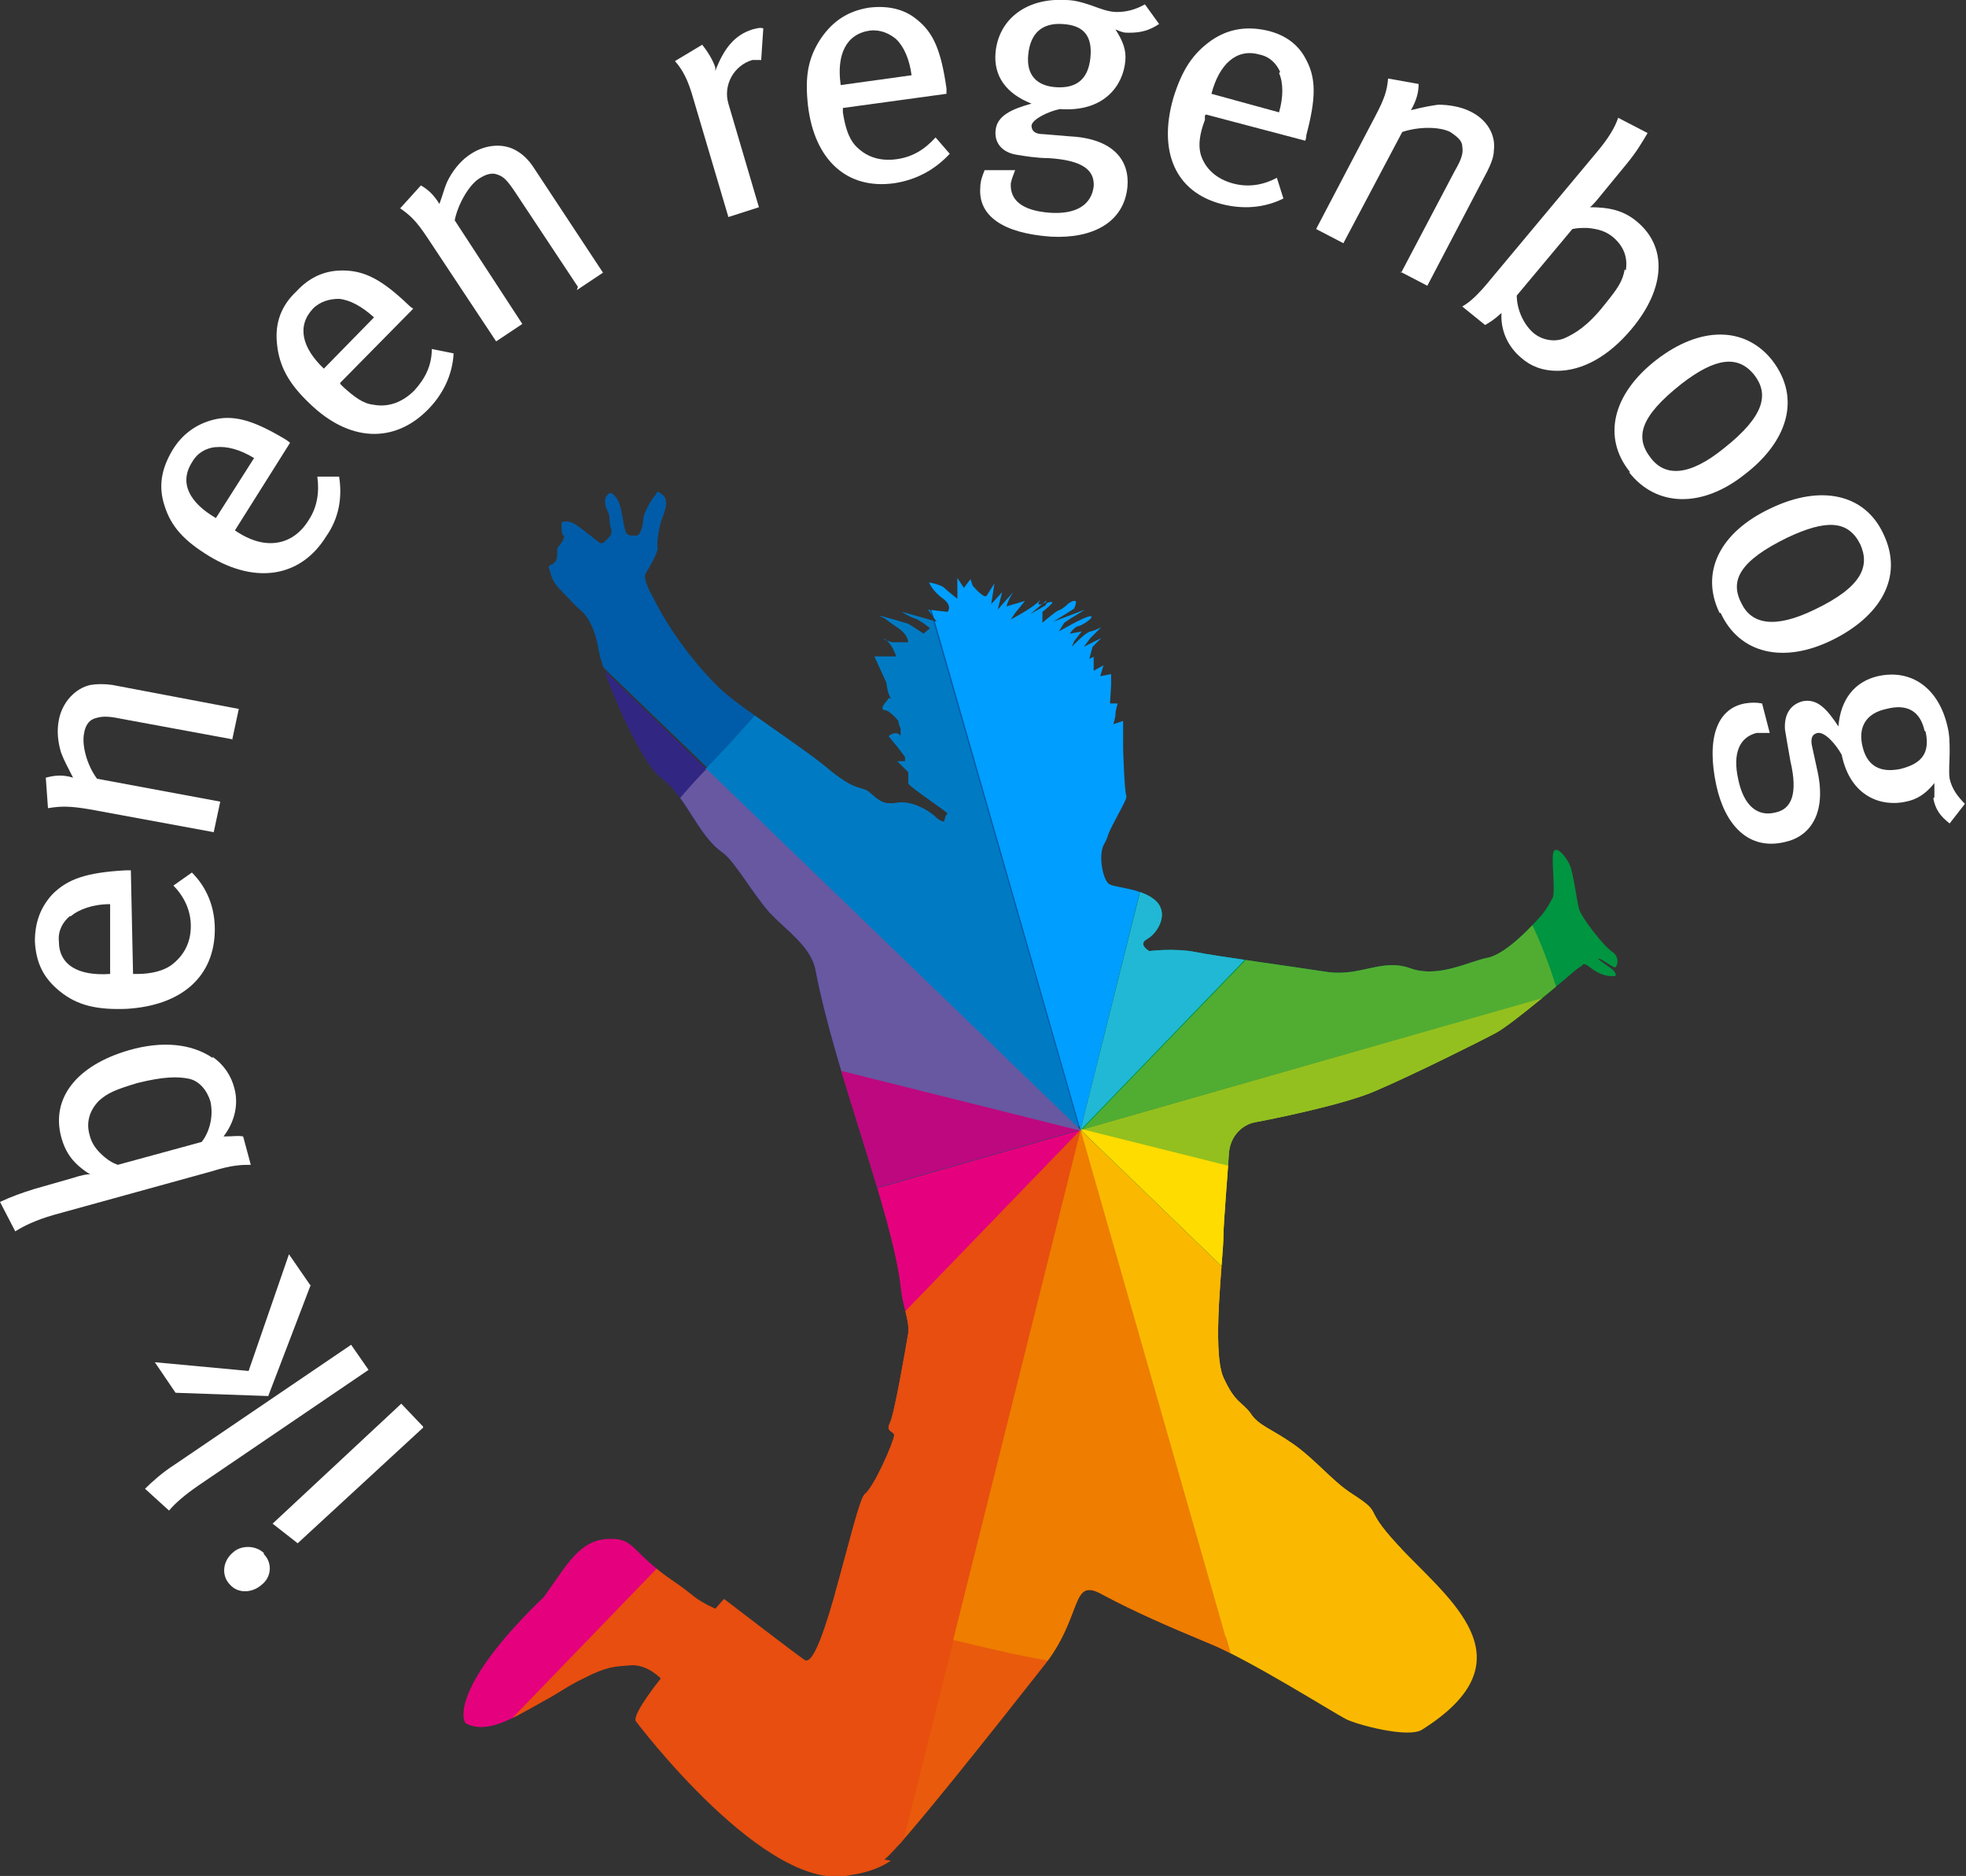 <?xml version="1.0" encoding="UTF-8"?>
<svg xmlns="http://www.w3.org/2000/svg" xmlns:xlink="http://www.w3.org/1999/xlink" version="1.1" viewBox="0 0 180.3 172">
  <rect x="0" y="0" width="180.3" height="172" fill="#333333" stroke="none"/>
  <defs>
    <style>
      .cls-1 {
        fill: none;
      }

      .cls-2 {
        fill: #e7e000;
      }

      .cls-3 {
        fill: #be087f;
      }

      .cls-4 {
        fill: #6758a1;
      }

      .cls-5 {
        fill: #e95a0c;
      }

      .cls-6 {
        fill: #ee7d00;
      }

      .cls-7 {
        fill: #e5007e;
      }

      .cls-8 {
        fill: #007bc3;
      }

      .cls-9 {
        fill: #941b80;
      }

      .cls-10 {
        fill: #009992;
      }

      .cls-11 {
        fill: #fff;
      }

      .cls-12 {
        fill: #009540;
      }

      .cls-13 {
        fill: #21b8d5;
      }

      .cls-14 {
        fill: #005ca8;
      }

      .cls-15 {
        fill: #fab900;
      }

      .cls-16 {
        fill: #e74e0f;
      }

      .cls-17 {
        fill: #0069b3;
      }

      .cls-18 {
        fill: #93c01f;
      }

      .cls-19 {
        fill: #51ad32;
      }

      .cls-20 {
        clip-path: url(#clippath);
      }

      .cls-21 {
        fill: #009eff;
      }

      .cls-22 {
        fill: #ffdc00;
      }

      .cls-23 {
        fill: #312782;
      }
    </style>
    <clipPath id="clippath">
      <path class="cls-1" d="M81.1,170.5c1.5-1.1,10.8-12.9,14.5-17.6,3.8-4.7,2.5-8.4,5.5-6.7,3,1.6,6,2.9,9.6,4.4,3.6,1.4,11.7,6.5,12.7,7,.9.5,5.7,1.8,7,1,9.7-6.1,3.2-11.4-1.4-16.1-4.6-4.7-1.7-3.4-5.1-5.6-1.7-1.1-3.3-3.1-5.3-4.5-2-1.4-3.2-1.7-3.9-2.8-.8-1.1-1.4-.9-2.5-3.3-1.1-2.5,0-11,0-13,0-1.1.4-5.8.5-7.5.1-1.7,1.3-2.7,2.4-2.9,1.1-.2,8.2-1.6,11.1-2.9,3.5-1.5,9.5-4.5,11-5.3,1.5-.8,7-5.5,7-5.5,0,0,.3-.3.8-.6.2-.1.1-.4.7,0,1.2,1,2.1.9,2.3.9.3,0,.2-.2,0-.5-.3-.3-1.6-1.1-1.4-1.1.3,0,1.3.8,1.5.8.2,0,.5-.9-.2-1.4-.8-.5-2.9-3.2-3.1-4-.2-.8-.5-3.1-.8-3.9-.3-.8-1.7-2.6-1.6-.5,0,.9.2,3,0,3.4-.2.4-.7,1.3-1.2,1.8-.6.7-3,3.3-4.7,3.7-1.7.3-4.5,1.9-7.1,1-2.7-1-4.6.8-7.8.3-3.2-.5-9.9-1.4-11.9-1.8-2-.4-4.3-.1-4.3-.1,0,0-1.1-.6-.2-1.1.9-.5,2-2.2.9-3.4-1.1-1.2-3.7-1.3-4.3-1.6-.6-.2-1.1-2.5-.6-3.6.4-.7.4-.9.4-.9.4-1.1,1.8-3.3,1.7-3.6-.2-.6-.3-4.4-.3-4.4v-2.5s-.9.3-.9.3c0,0,.2-.6.2-.9,0-.4.2-1,.2-1h-.7s.1-1.7.1-1.7v-1c0,0-1,.2-1,.2l.3-1-.9.5v-1.3c.1,0-.4.2-.4.2l.3-1.1.8-.8-1.6.8.6-.8,1-1s-.5.3-1,.4c-.5.1-1.7,1.4-1.7,1.4l.2-.5.7-.9-1.1.2s.4-.6.8-.7c.3,0,1.6-.9,1.1-.9-.5,0-2.9,1.4-2.9,1.4l.5-.8.6-.4,1.3-.8-2.9,1.1,1.6-1,.3-.2s.4-.8,0-.7c-.2,0-.5.2-.7.4-.2.2-.5.4-.8.5-.5.3-1.4,1.1-1.4,1.1v-1c0,0,1.3-1,.8-.9-.5,0-.5.3-.5.3l-1.4.8,1.4-1.2s.3,0-.4.3c-.7.2.3-.8-.3-.2-.6.6-2.5,1.6-2.5,1.6l.4-.6.9-1.1-1.7.5s.2-.7.5-1.1c.6-.8-1.3,1.4-1.3,1.4l.4-1.6-1,1.1.3-1.9s-.4.6-.7,1.1c-.2.4-1.3-.9-1.3-.9l-.2-.6-.6.8-.6-.9v1.9c0,0-.9-.7-1.2-1-.3-.3-1.4-.5-1.4-.5,0,0,.3.8,1.3,1.5.9.7.4,1.2.4,1.2l-1.8-.2.8,1.1-3.2-.9s.8.5,1.2.6c.4.1,1.4.9,1.4.9l-.6.5-1.4-.9s-3-.9-2.6-.7c.4.1.8.5,1.7,1.1.9.6.9,1.3.9,1.3h-1.5c0,0-.6-.2-.8-.3,0,0,0,0,.1,0,.7.3,1.1,1.6,1.1,1.6h-2c0,0,1.1,2.4,1.1,2.4.2,2.3,1.6,2.2,1.6,2.3-.4-.2-.8-.5-1-.7-.5-.4-.5,0-.5,0,0,0-.8.8-.3.9.5,0,1.3,1,1.3,1,0,0,0,.3.2.7,0,.2,0,.5,0,.7-.4-.6-1.1,0-1.1,0l.9,1.1.6.8v.4c.1,0-.7,0-.7,0l1,1c0,.2,0,.4,0,.6,0,.1,0,.3,0,.4,0,.3,3.7,2.7,3.6,2.8-.4.3-.4,1.8-.4,1.8l1.3-1.1s-1.1.4-1.9-.3c-.8-.8-2.4-1.6-3.6-1.4-1.2.2-1.6-.1-2.5-.9-.8-.7-1.1,0-3.6-2-2.3-2-8.3-5.8-10.1-7.5-1.8-1.7-4.4-4.8-6.2-8.4,0,0-1-1.7-.7-2.2.3-.5,1.2-2,1.1-2.4-.1-.5.2-2.1.4-2.6.2-.5.7-1.7.1-2.2-.6-.5-.5-.3-.7,0-.3.3-1,1.5-1.1,2.1,0,.7-.3,1.6-.6,1.6-.4,0-.8.1-1-.3-.2-.5-.3-1.5-.5-2.3-.2-.8-.7-1.3-.9-1.3-.2,0-.6.4-.5.9,0,.6.4.8.4,1.5,0,.8.4,1.2,0,1.6-.4.4-.6.8-1,.5-.4-.3-1.5-1.2-2.1-1.6-.6-.4-1.4-.4-1.3,0,0,.4,0,1,.2,1,.1,0,0,.4-.3.8-.3.4-.3.2-.3.9,0,.7-.3.9-.6,1-.3.2-.2,0,0,.8.2.8.7,1.3,1.3,1.9.6.6.9,1,1.5,1.5.6.5,1.3,1.7,1.6,3.6.3,2,3.7,10.2,5.7,11.7,2.5,1.9,3.3,5.2,5.7,6.9,1.1.8,2.7,3.7,4.3,5.5,1.6,1.7,3.8,3.1,4.2,5.3,1.8,9.4,7,22.1,7.8,29,.2,1.9.8,3,.7,4.2-.2,1.2-1.3,7.6-1.7,8.3-.4.8.4.7.4,1.1,0,.5-1.8,4.7-2.7,5.4-.9.8-3.9,16.2-5.5,15.2-.5-.3-7.4-5.6-7.4-5.6l-.8.9c-2-.9-2-1.3-3.8-2.5-4-2.7-3.5-4-6-3.9-2.6.1-3.7,2.2-5.9,5.3-7.8,7.5-7.7,10.9-7.2,11.6,1.9,1,4.1-.3,7.1-2,1.5-.8,2.4-1.5,3.7-2.1,2.1-1.1,2.9-1.1,4.2-1.2,1.6-.2,2.9,1.2,2.9,1.2,0,0-2.6,3.2-2.3,3.9,0,0,12.1,16.1,19.8,14.1,0,0,2-.2,3.6-1.3Z"/>
    </clipPath>
  </defs>
  <!-- Generator: Adobe Illustrator 28.7.0, SVG Export Plug-In . SVG Version: 1.2.0 Build 136)  -->
  <g>
    <g id="Layer_1">
      <g>
        <g>
          <path class="cls-11" d="M24.2,142.5c.8.8.7,2.1-.2,2.8-.9.8-2.2.8-2.9,0-.8-.8-.7-2.1.2-2.9.8-.8,2.2-.7,2.9,0ZM38.8,130.9l-11.5,10.6-2.3-1.8,11.8-11,2,2.1Z"/>
          <path class="cls-11" d="M33.8,125.6l-15.6,10.6c-1.3.9-2.1,1.6-2.7,2.3l-2.2-2c.6-.6,1.6-1.5,2.7-2.2l16.2-11,1.6,2.3ZM28.5,117.8l-3.9,10.2-8.5-.3-1.9-2.8,8.6.8,3.7-10.7,2,2.9Z"/>
          <path class="cls-11" d="M19.5,96.9c1,.7,1.7,1.7,2,2.9.4,1.5,0,3.1-1,4.4,1,0,1.3-.1,1.8,0l.7,2.6c-.8,0-1.7,0-3.6.6l-14.5,4c-1.7.5-2.7,1-3.5,1.5l-1.4-2.7c1.1-.5,1.9-.8,3.2-1.2l3.5-1c.6-.2,1.4-.4,1.6-.3h0c-1.6-1-2.3-2-2.7-3.5-.9-3.5,1.4-6.5,6.2-7.9,3.1-.9,5.8-.6,7.7.7ZM9.1,100.9c-.9.9-1.2,2-.9,3.1.2.9.7,1.5,1.4,2.1.5.4.7.5,1.2.7l7.7-2.1c.7-.9,1.1-2.3.8-3.7-.3-1-1-1.9-2-2.1-1-.2-2.3-.2-4.7.4-2,.6-2.7.9-3.5,1.6Z"/>
          <path class="cls-11" d="M12.2,89.3h.4c1.3,0,2.4-.3,3.1-.8,1.2-.9,1.8-2.1,1.8-3.6,0-1.4-.6-2.7-1.6-3.7l1.7-1.2c1.4,1.4,2.1,3.2,2.1,5.2,0,4.3-3,7-8.1,7.3-2.7.1-4.5-.3-6.1-1.6-1.5-1.2-2.2-2.6-2.3-4.6,0-1.7.5-3.1,1.6-4.3,1.4-1.4,3.1-2,6.7-2.2,0,0,.3,0,.5,0l.2,9.4ZM6.4,84c-.6.5-1.1,1.3-1,2.3,0,2.2,1.8,3.2,4.7,3v-6.4c-1.6,0-2.9.5-3.6,1.1Z"/>
          <path class="cls-11" d="M21.4,67.8l-10.3-1.9c-1.4-.3-1.9-.2-2.5,0-.5.2-.8.7-.9,1.4-.2,1.1.3,2.9,1.2,4.1l11.3,2.1-.6,2.8-11.4-2.1c-1.8-.3-2.6-.3-3.8-.1l-.2-2.8c.8-.2,1.5-.3,2.5,0-.5-1-.8-1.5-1.1-2.3-.3-1-.4-2-.2-3,.3-1.6,1.5-2.9,2.9-3.2.6-.1,1.3-.1,2,0l11.6,2.2-.6,2.8Z"/>
          <path class="cls-11" d="M21.5,48.6l.3.2c1.1.7,2.1,1,3,1,1.5,0,2.7-.8,3.5-2.1.8-1.2,1-2.6.8-4h2c.3,1.9,0,3.8-1.2,5.5-2.3,3.7-6.4,4.4-10.7,1.8-2.3-1.4-3.5-2.7-4.1-4.6-.6-1.8-.3-3.4.7-5.1.9-1.5,2.2-2.4,3.7-2.8,1.9-.5,3.7,0,6.7,1.8,0,0,.3.2.4.3l-5.1,8.1ZM19.7,41c-.8.1-1.6.5-2.1,1.4-1.2,1.9-.2,3.7,2.2,5.1l3.5-5.5c-1.3-.8-2.5-1.1-3.5-1Z"/>
          <path class="cls-11" d="M31.2,35.2l.3.3c1,.9,1.8,1.5,2.7,1.6,1.5.3,2.8-.3,3.8-1.3,1-1.1,1.6-2.3,1.6-3.8l2,.4c-.1,2-1,3.8-2.4,5.2-3.1,3.1-7.2,2.9-10.8-.6-1.9-1.8-2.8-3.4-3-5.5-.2-1.9.4-3.5,1.8-4.8,1.2-1.3,2.6-1.9,4.2-1.9,2,0,3.6.8,6.1,3.2,0,0,.2.2.4.3l-6.7,6.8ZM31.1,27.4c-.8,0-1.7.2-2.4.9-1.5,1.6-1,3.6,1,5.5l4.6-4.7c-1.1-1-2.2-1.6-3.2-1.7Z"/>
          <path class="cls-11" d="M53,26.3l-5.7-8.6c-.8-1.2-1.1-1.5-1.7-1.7-.5-.2-1.1,0-1.7.4-.9.6-1.9,2.3-2.2,3.8l6.2,9.5-2.4,1.6-6.3-9.5c-1-1.5-1.5-2-2.5-2.7l1.9-2.1c.7.4,1.2.9,1.7,1.7.4-1.1.5-1.7.9-2.4.5-.9,1.2-1.7,2-2.2,1.4-.9,3.1-1,4.3-.2.5.3,1,.8,1.4,1.4l6.4,9.7-2.4,1.6Z"/>
          <path class="cls-11" d="M69.8,5.5c-.3,0-.5,0-.8,0-1.7.5-2.7,2.3-2.2,4l2.8,9.5-2.8.9-3.2-10.8c-.5-1.8-1-2.7-1.7-3.5l2.5-1.5c.4.5,1,1.4,1.2,2.1v.3c.8-2.1,1.8-3.3,3.4-3.8.4-.1.7-.2,1-.1l-.2,3Z"/>
          <path class="cls-11" d="M77.3,9.9v.4c.2,1.3.5,2.3,1.1,3,1,1.1,2.3,1.5,3.8,1.3,1.5-.2,2.6-.9,3.6-2l1.3,1.5c-1.4,1.5-3.1,2.4-5.1,2.7-4.3.6-7.3-2.1-7.9-7.1-.3-2.7,0-4.4,1.2-6.2,1.1-1.6,2.5-2.5,4.4-2.8,1.7-.2,3.2.1,4.4,1.1,1.5,1.2,2.2,2.8,2.7,6.3,0,0,0,.3,0,.5l-9.5,1.3ZM82.2,3.6c-.6-.5-1.4-.9-2.4-.8-2.2.3-3.1,2.2-2.7,5l6.5-.9c-.2-1.5-.7-2.6-1.4-3.3Z"/>
          <path class="cls-11" d="M103.6,3c-.5,0-.6,0-1.3-.3.7,1.1,1,1.9.9,2.9-.2,2.2-1.9,4.7-6,4.4-1,.2-2.5.9-2.6,1.5,0,.5.3.8,1.1.8l2.4.2c4,.2,5.5,2.2,5.3,4.6-.3,3.3-3.2,4.8-7,4.6-4.4-.3-6.7-1.9-6.5-4.5,0-.6.2-1.1.4-1.6h2.8c-.1.3-.3.7-.4,1.2-.1,1.6,1.1,2.5,3.5,2.7,2.6.2,3.9-.8,4.1-2.4.1-1.5-1-2.4-4.1-2.6-1.1,0-2.3-.2-2.9-.3-1.4-.2-2.1-1.1-2-2.2.1-1.4,1.5-2,3.3-2.5-2.3-.9-3.5-2.5-3.3-4.7.3-3.1,2.9-5,6.4-4.8.8,0,1.5.2,2.4.5.8.3,1.6.6,2.3.6.9,0,1.7-.2,2.6-.7l1.3,1.8c-.9.6-1.7.8-2.7.8ZM97.4,2.2c-1.8-.1-2.9.8-3.1,2.8-.2,1.9.8,2.9,2.6,3,1.9.1,2.9-.8,3.1-2.7.2-2-.6-3-2.6-3.1Z"/>
          <path class="cls-11" d="M110.5,10.6v.4c-.5,1.3-.6,2.3-.4,3.1.4,1.4,1.5,2.3,2.9,2.7,1.4.4,2.8.2,4.1-.5l.6,1.9c-1.8.9-3.8,1-5.7.5-4.2-1.1-5.8-4.8-4.4-9.7.8-2.6,1.8-4.1,3.5-5.3,1.6-1.1,3.3-1.3,5.1-.9,1.7.4,2.9,1.3,3.6,2.7.9,1.7.9,3.5,0,6.9,0,0,0,.3-.1.5l-9.1-2.4ZM117.4,6.6c-.3-.7-.9-1.4-1.9-1.6-2.1-.6-3.7.9-4.4,3.6l6.2,1.7c.4-1.4.4-2.7,0-3.6Z"/>
          <path class="cls-11" d="M128.5,25l4.9-9.3c.7-1.2.8-1.7.7-2.3,0-.5-.5-.9-1.1-1.3-1-.5-2.9-.5-4.4,0l-5.4,10.2-2.5-1.3,5.4-10.3c.9-1.7,1.1-2.4,1.2-3.5l2.8.5c0,.8-.2,1.5-.7,2.4,1.2-.3,1.8-.4,2.5-.5,1,0,2.1.2,2.9.6,1.5.7,2.4,2.1,2.2,3.6,0,.6-.3,1.3-.6,1.9l-5.5,10.5-2.5-1.3Z"/>
          <path class="cls-11" d="M142.8,34c-1.3,0-2.4-.4-3.3-1.2-1.2-1-1.9-2.5-1.8-4.1-.8.7-1,.8-1.5,1.1l-2.1-1.7c.7-.4,1.4-1,2.7-2.6l9.6-11.5c1.1-1.3,1.7-2.3,2-3.2l2.7,1.4c-.6,1-1,1.7-1.9,2.8l-2.3,2.8c-.4.5-.9,1.1-1.1,1.2h0c1.8,0,3.1.3,4.3,1.3,2.8,2.3,2.7,6.1-.5,9.9-2.1,2.5-4.5,3.8-6.8,3.8ZM149.1,24.8c.2-1.2-.2-2.2-1.1-3-.7-.6-1.4-.8-2.4-.9-.7,0-.9,0-1.4.1l-5.1,6.1c0,1.1.5,2.5,1.5,3.4.8.7,2,.9,2.9.5.9-.4,2.1-1.1,3.6-3,1.3-1.6,1.7-2.2,1.9-3.3Z"/>
          <path class="cls-11" d="M149.5,43.3c-2.6-3.2-1.6-7.2,2.4-10.3,4-3.1,8.1-3.1,10.6,0,2.8,3.6,1.3,7.6-2.5,10.5-3.9,3.1-8.1,3-10.6-.2ZM160.9,34.4c-1.5-1.9-3.6-1.6-6.7.8-3.8,3-4.3,4.9-2.8,6.8,1.3,1.7,3.5,1.7,6.7-.9,3.8-3,4.1-5,2.8-6.7Z"/>
          <path class="cls-11" d="M157.7,56.2c-1.8-3.7,0-7.4,4.7-9.6,4.6-2.2,8.6-1.3,10.3,2.3,2,4.1-.4,7.7-4.7,9.8-4.5,2.2-8.5,1.2-10.2-2.5ZM170.6,49.9c-1.1-2.2-3.1-2.3-6.7-.6-4.3,2.1-5.3,3.9-4.2,6,.9,1.9,3,2.4,6.7.6,4.4-2.1,5.1-4,4.2-6Z"/>
          <path class="cls-11" d="M177.4,73.1c0-.5,0-.6,0-1.3-.8,1-1.6,1.5-2.6,1.7-2.2.5-5.1-.4-5.9-4.3-.5-.9-1.5-2.1-2.2-2-.5.1-.7.5-.5,1.3l.5,2.3c.8,3.8-.7,5.9-3,6.4-3.3.8-5.5-1.5-6.3-5.2-.9-4.2,0-7,2.6-7.5.6-.1,1.1-.1,1.6,0l.7,2.7c-.3,0-.8,0-1.2,0-1.6.4-2.2,1.9-1.7,4.2.5,2.5,1.8,3.5,3.4,3.1,1.5-.3,2.1-1.7,1.4-4.7-.2-1.1-.4-2.3-.5-2.9-.1-1.4.5-2.3,1.6-2.6,1.4-.3,2.3.8,3.3,2.3.2-2.5,1.5-4.1,3.6-4.6,3.1-.7,5.6,1.1,6.4,4.6.2.8.2,1.5.2,2.4,0,.8-.1,1.7,0,2.4.2.9.7,1.6,1.4,2.3l-1.4,1.8c-.9-.7-1.3-1.3-1.5-2.3ZM176.5,67c-.4-1.8-1.6-2.5-3.5-2-1.9.4-2.6,1.7-2.2,3.4.4,1.8,1.6,2.5,3.5,2.1,2-.5,2.7-1.5,2.3-3.4Z"/>
        </g>
        <g class="cls-20">
          <g>
            <g>
              <polygon class="cls-17" points="99.1 103.6 99.1 103.6 99.1 103.6 99.1 103.6"/>
              <polygon class="cls-17" points="99.1 103.6 99.1 103.6 99.1 103.6 99.1 103.6 99.1 103.6 99.1 103.6"/>
              <polygon class="cls-17" points="99.1 103.6 99.1 103.6 99.1 103.6 99.1 103.6"/>
              <path class="cls-18" d="M99.1,103.6h0s76.6,19.1,76.6,19.1c3.4-13.9,2.9-27.9-.9-40.8l-75.6,21.7h0Z"/>
              <rect class="cls-17" x="99.1" y="103.6" width="0" height="0" transform="translate(-44.2 100.4) rotate(-45)"/>
              <rect class="cls-17" x="99.1" y="103.6" width="0" height="0" transform="translate(-14.5 16.1) rotate(-8.7)"/>
              <polygon class="cls-17" points="99.1 103.6 99.1 103.6 99.1 103.6 99.1 103.6"/>
              <polygon class="cls-17" points="99.1 103.6 99.1 103.6 99.1 103.6 99.1 103.6"/>
              <polygon class="cls-17" points="99.1 103.6 99.1 103.6 99.1 103.6 99.1 103.6"/>
              <polygon class="cls-17" points="99.1 103.6 99.1 103.6 99.1 103.6 99.1 103.6"/>
              <rect class="cls-17" x="99.1" y="103.6" width="0" height="0" transform="translate(-31.1 163.5) rotate(-71)"/>
              <path class="cls-14" d="M77.6,28.5c-13.1,3.8-25.1,11-34.6,20.8l56.2,54.2-21.5-75Z"/>
              <path class="cls-7" d="M99.1,103.6h0s-75.4,21.6-75.4,21.6c3.7,13.3,11,25.5,20.9,35.1l54.6-56.8h0Z"/>
              <path class="cls-5" d="M79.6,180.1c.1,0,.6.2.7.2,13.8,3.5,27.8,3,40.6-.7l-21.8-76.1-19.5,76.5Z"/>
              <path class="cls-16" d="M99.1,103.6l-54.7,56.6c9.6,9.4,21.7,16.4,35.6,20l19.1-76.6h0Z"/>
              <path class="cls-2" d="M175.7,122.7l-76.6-19.1,56.9,55c9.2-9.6,16.1-21.6,19.6-35.5,0-.1,0-.3,0-.4Z"/>
              <path class="cls-15" d="M99.1,103.6h0s21.8,76.1,21.8,76.1c13.3-3.8,25.5-11.1,35.1-21.1l-56.9-55h0Z"/>
              <path class="cls-21" d="M99.1,103.6h0s18.9-75.8,18.9-75.8c-13.8-3.4-27.7-2.9-40.4.8l21.5,75h0Z"/>
              <path class="cls-10" d="M153.6,47.2c-9.5-9.1-21.5-15.9-35.2-19.4-.1,0-.2,0-.4,0l-18.9,75.8,54.5-56.4Z"/>
              <path class="cls-9" d="M23.2,84.6c0,.1,0,.3-.1.4-3.4,13.7-3,27.5.6,40.2l75.4-21.6-75.9-18.9Z"/>
              <path class="cls-12" d="M99.1,103.6l75.6-21.7c-3.9-13.2-11.2-25.2-21.2-34.7l-54.5,56.4h0Z"/>
              <path class="cls-23" d="M99.1,103.6h0s-56.2-54.2-56.2-54.2c-9.3,9.5-16.2,21.5-19.7,35.3l75.9,18.9h0Z"/>
            </g>
            <g>
              <polygon class="cls-17" points="99.1 103.6 99.1 103.6 99.1 103.6 99.1 103.6"/>
              <polygon class="cls-17" points="99.1 103.6 99.1 103.6 99.1 103.6 99.1 103.6 99.1 103.6 99.1 103.6"/>
              <polygon class="cls-17" points="99.1 103.6 99.1 103.6 99.1 103.6 99.1 103.6"/>
              <path class="cls-18" d="M99.1,103.6h0l46.8,11.7c2.1-8.5,1.7-17.1-.6-24.9l-46.2,13.2h0Z"/>
              <rect class="cls-17" x="99.1" y="103.6" width="0" height="0"/>
              <rect class="cls-17" x="99.1" y="103.6" width="0" height="0"/>
              <polygon class="cls-17" points="99.1 103.6 99.1 103.6 99.1 103.6 99.1 103.6"/>
              <polygon class="cls-17" points="99.1 103.6 99.1 103.6 99.1 103.6 99.1 103.6"/>
              <polygon class="cls-17" points="99.1 103.6 99.1 103.6 99.1 103.6 99.1 103.6"/>
              <polygon class="cls-17" points="99.1 103.6 99.1 103.6 99.1 103.6 99.1 103.6"/>
              <rect class="cls-17" x="99.1" y="103.6" width="0" height="0"/>
              <path class="cls-8" d="M84.9,54.1c-5.6,1.6-12.2,5.4-16.5,10.1-.2.3,1.4.8,1.1,1.1-1.6,1.8-3.2,3.6-4.8,5.2l34.3,33.1-14.2-49.4Z"/>
              <path class="cls-6" d="M87.4,150.4c0,0,.1,0,.2,0,8.5,2.1,17.6,4,25.4,1.7l-13.9-48.6-11.7,46.8Z"/>
              <path class="cls-16" d="M99.1,103.6l-33.4,34.6c5.8,5.7,13.2,10,21.7,12.2l11.7-46.8h0Z"/>
              <path class="cls-22" d="M145.9,115.2l-46.8-11.7,34.8,33.6c5.6-5.9,9.9-13.2,12-21.7,0,0,0-.2,0-.2Z"/>
              <path class="cls-15" d="M99.1,103.6h0s13.3,46.5,13.3,46.5c8.1-2.3,15.6-6.8,21.4-12.9l-34.8-33.6h0Z"/>
              <path class="cls-13" d="M132.4,69.1c-5.8-5.6-13.1-9.7-21.5-11.8,0,0-.1,0-.2,0l-11.6,46.3,33.3-34.5Z"/>
              <path class="cls-3" d="M52.7,92c0,0,0,.2,0,.2-2.1,8.4-1.8,16.8.3,24.5l46.1-13.2-46.4-11.6Z"/>
              <path class="cls-19" d="M99.1,103.6l43.8-12.5c-2.4-8.1-6.4-14.1-12.4-19.9l-31.4,32.5h0Z"/>
              <path class="cls-4" d="M99.1,103.6h0s-34.3-33.1-34.3-33.1c-5.7,5.8-9.9,13.2-12,21.6l46.4,11.6h0Z"/>
            </g>
          </g>
        </g>
      </g>
    </g>
  </g>
</svg>